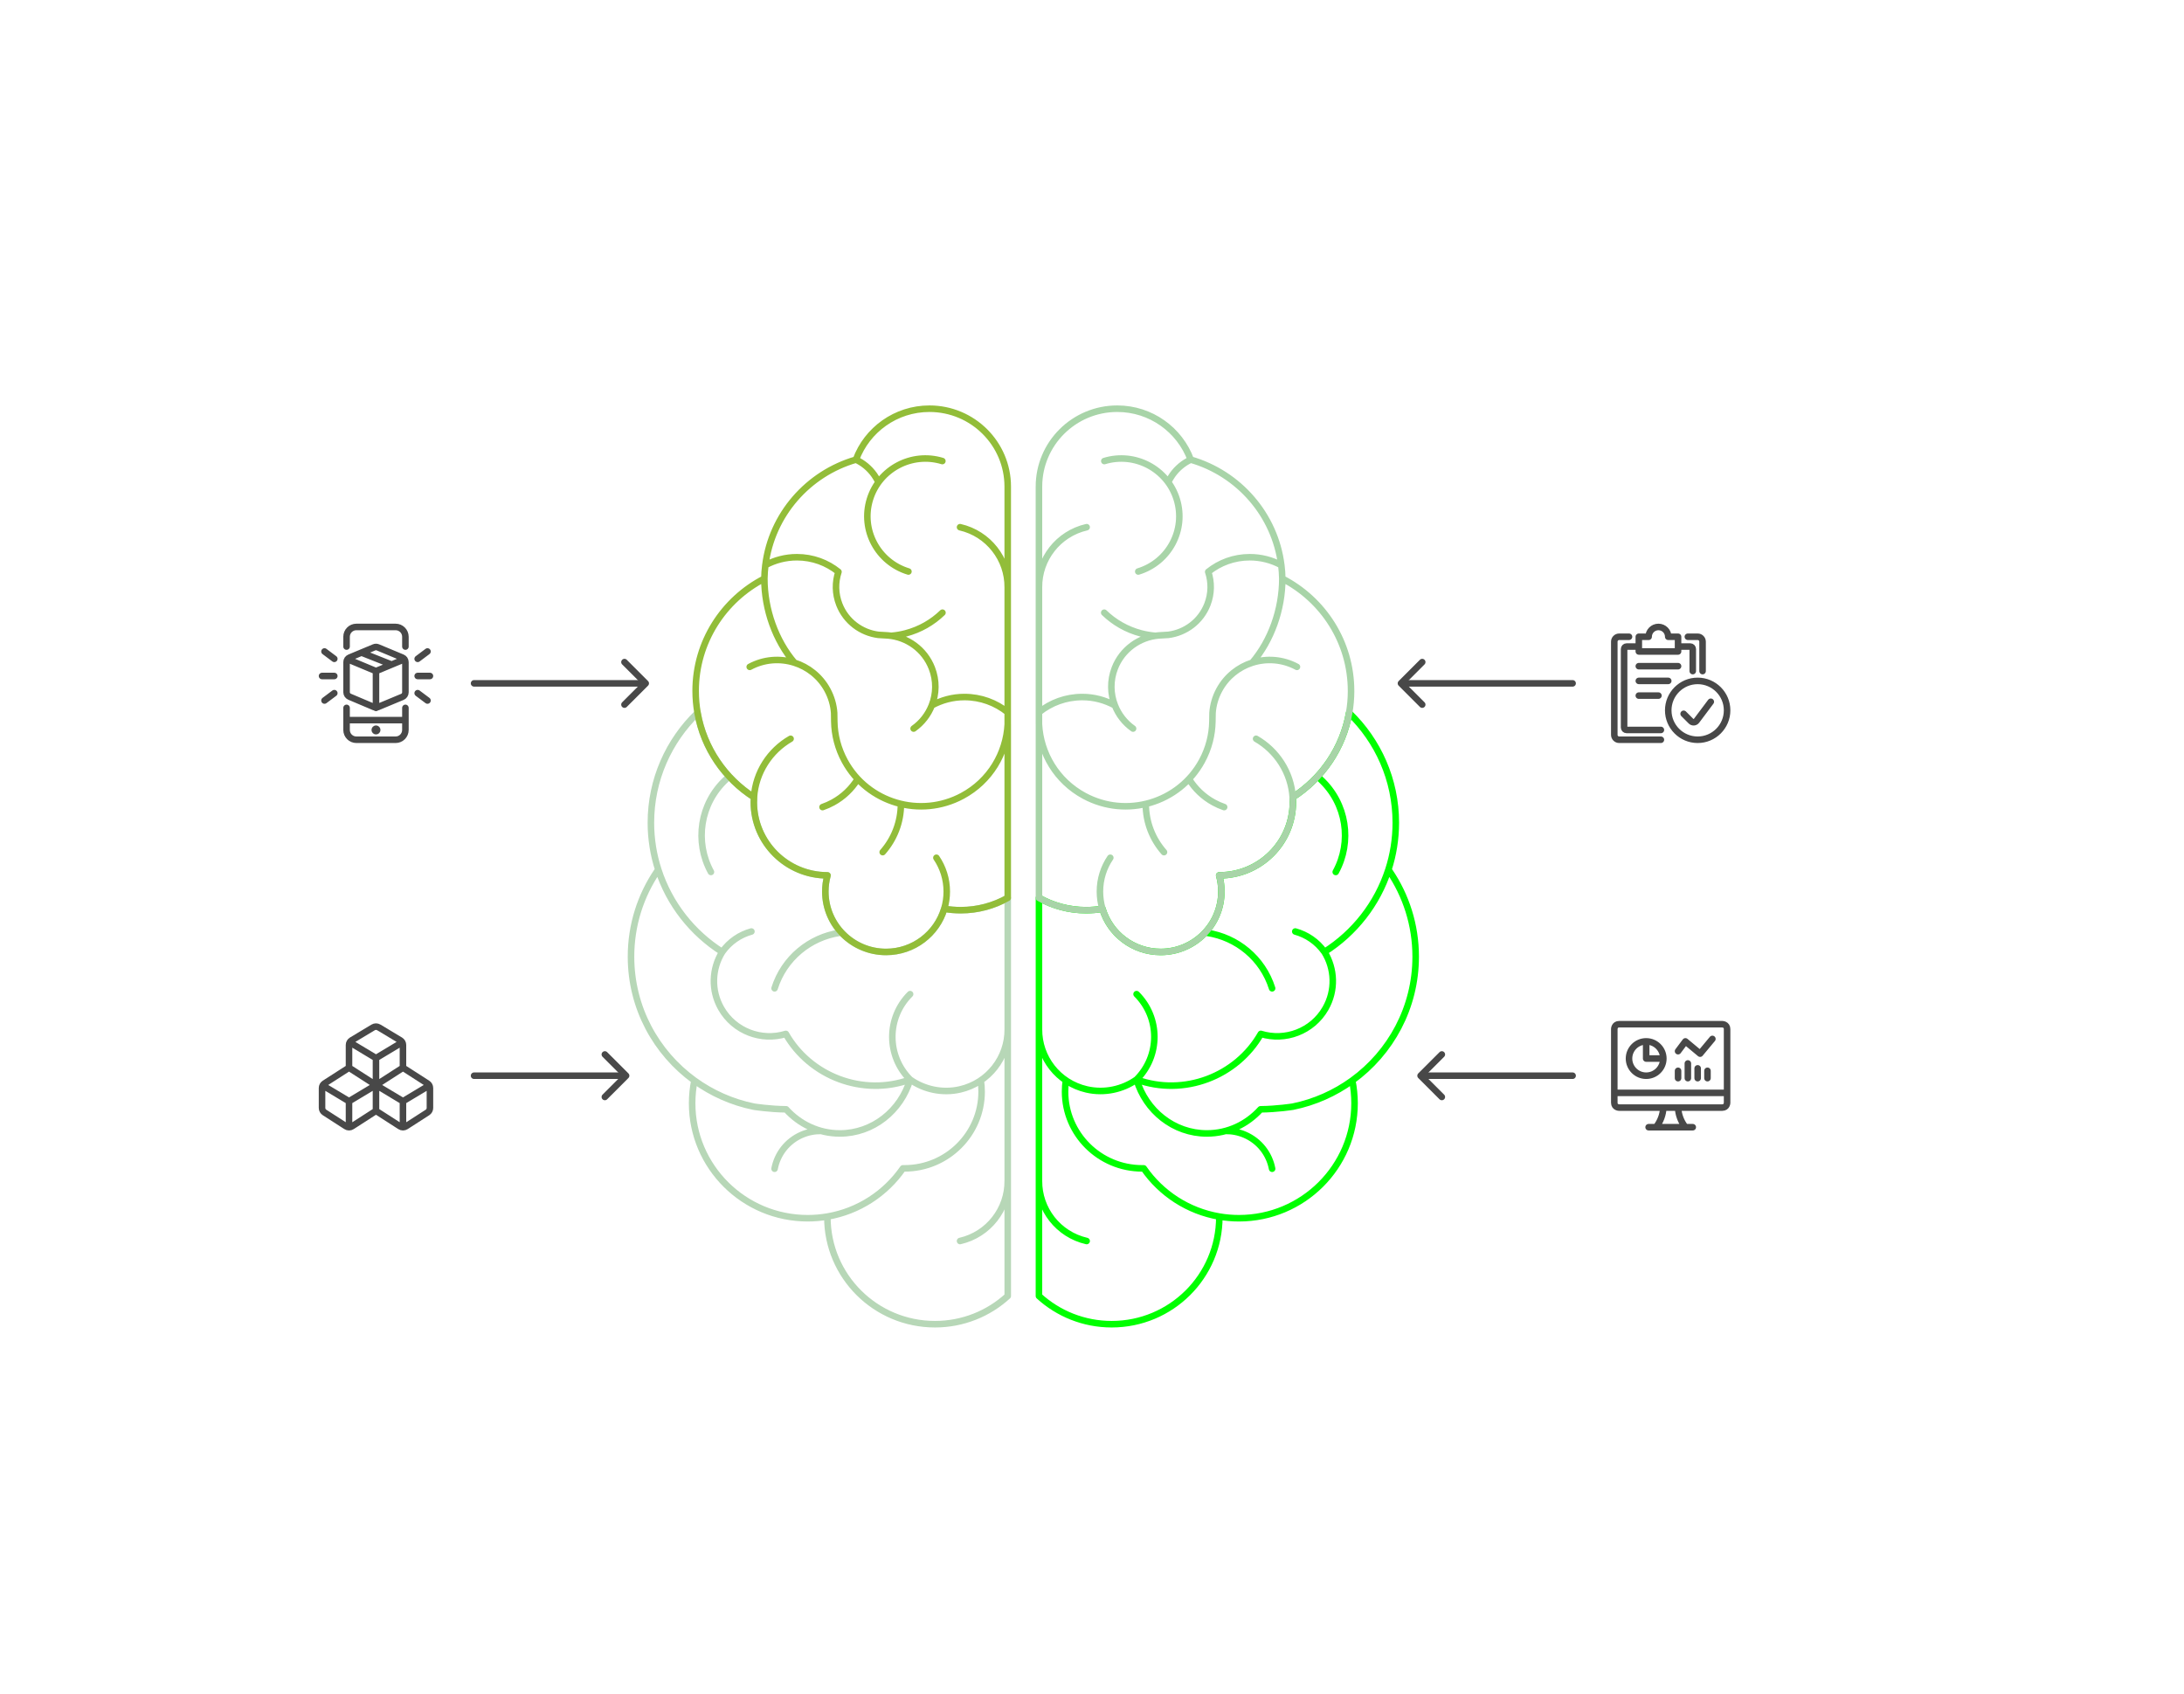 <?xml version="1.0" encoding="utf-8" standalone="yes"?>
<!DOCTYPE svg PUBLIC "-//W3C//DTD SVG 1.1//EN" "http://www.w3.org/Graphics/SVG/1.1/DTD/svg11.dtd">
<svg width="668" height="518" viewBox="0 0 668 518" style="fill:none;stroke:none;fill-rule:evenodd;clip-rule:evenodd;stroke-linecap:round;stroke-linejoin:round;stroke-miterlimit:1.5;" version="1.1" xmlns="http://www.w3.org/2000/svg" xmlns:xlink="http://www.w3.org/1999/xlink"><g id="items" style="isolation: isolate"><g id="blend" style="mix-blend-mode: normal"><g id="g-root-4.cu_sy_8xicyg8paf-fill" data-item-order="-94074" transform="translate(307.774, 208.037)"></g><g id="g-root-4.line_sy_8xicyg8pag-fill" data-item-order="-94069" transform="translate(423, 319)"></g><g id="g-root-3.cu_sy_1uljhd0yg8pvl-fill" data-item-order="-94066" transform="translate(183, 208.042)"></g><g id="g-root-3.line_sy_1uljhd0yg8pvm-fill" data-item-order="-94061" transform="translate(135, 319)"></g><g id="g-root-2.cu_sy_1lqiy78yg8nij-fill" data-item-order="-94058" transform="translate(307.775, 115)"></g><g id="g-root-2.line_sy_1lqiy78yg8nik-fill" data-item-order="-94053" transform="translate(417, 199)"></g><g id="g-root-1.cu_sy_1hapg2syg8oat-fill" data-item-order="-94050" transform="translate(202.771, 115)"></g><g id="g-root-1.line_sy_1hapg2syg8oau-fill" data-item-order="-94045" transform="translate(135, 199)"></g><g id="g-root-arri_vccko4yge9s0-fill" data-item-order="0" transform="translate(87, 181)"></g><g id="g-root-chec_magwpwyg32ti-fill" data-item-order="0" transform="translate(483, 181)"></g><g id="g-root-1_detwh0yfultz-fill" data-item-order="0" transform="translate(87, 301)"></g><g id="g-root-desk_90vtlwyg1oga-fill" data-item-order="0" transform="translate(483, 301)"></g><g id="g-root-4.cu_sy_8xicyg8paf-stroke" data-item-order="-94074" transform="translate(307.774, 208.037)"><g id="4.cu_sy_8xicyg8paf-stroke" fill="none" stroke-linecap="round" stroke-linejoin="round" stroke-miterlimit="4" stroke="#00ff00" stroke-width="2"><g><path d="M 77.87 108.177C 85.304 110.464 93.6 107.414 97.626 100.414C 100.83 94.841 100.496 88.217 97.33 83.114C 106.494 77.308 113.497 68.429 116.888 57.939C 118.349 53.415 119.146 48.594 119.146 43.586C 119.146 30.412 113.677 18.51 104.875 10C 102.97 20.814 96.547 30.078 87.615 35.801C 87.647 36.297 87.664 36.795 87.664 37.299C 87.664 49.66 77.593 59.681 65.171 59.681L 65.129 59.693C 65.566 61.265 65.798 62.92 65.798 64.63C 65.798 74.837 57.482 83.109 47.227 83.109C 38.812 83.109 31.706 77.541 29.423 69.908L 29.413 69.908C 27.787 70.19 26.113 70.335 24.405 70.335C 19.17 70.335 14.258 68.967 10.005 66.572L 10.005 106.785C 9.941 115.361 15.843 123.14 24.59 125.151C 30.04 126.406 35.631 125.124 39.861 122.142C 54.402 127.401 70.475 121.121 77.872 108.173L 77.87 108.177ZM 117.189 58.374C 117.09 58.227 116.987 58.084 116.886 57.939C 113.494 68.429 106.492 77.305 97.327 83.114C 100.496 88.217 100.83 94.841 97.623 100.414C 93.598 107.416 85.302 110.466 77.867 108.177C 70.47 121.126 54.397 127.403 39.856 122.147C 42.68 131.687 51.24 138.62 61.362 138.62C 67.839 138.62 73.674 135.781 77.779 131.24C 82.829 131.19 87.652 130.429 87.652 130.429C 94.338 129.068 100.509 126.293 105.835 122.435C 117.586 113.922 125.226 100.127 125.226 84.555C 125.226 74.856 122.264 65.848 117.189 58.374ZM 24.588 125.156C 30.038 126.411 35.628 125.129 39.859 122.147C 42.683 131.687 51.243 138.62 61.365 138.62C 67.841 138.62 73.676 135.781 77.781 131.24C 82.831 131.19 87.654 130.429 87.654 130.429C 94.341 129.068 100.511 126.293 105.838 122.435C 106.289 124.679 106.529 127.003 106.529 129.38C 106.529 148.803 90.705 164.551 71.183 164.551C 69.132 164.551 67.123 164.374 65.168 164.042C 65.168 164.099 65.168 164.153 65.168 164.207C 65.168 182.298 50.43 196.963 32.249 196.963C 23.672 196.963 15.86 193.696 10.001 188.347L 10.001 106.79C 9.936 115.366 15.838 123.144 24.585 125.156L 24.588 125.156ZM 100.775 58.651C 105.813 49.471 104.169 37.724 96.108 30.287M 81.316 94.235C 78.401 84.975 70.492 78.646 61.461 77.263M 39.859 122.147C 47.111 114.931 47.111 103.228 39.859 96.013M 88.399 76.858C 91.887 77.818 95.074 79.94 97.32 83.114M 65.166 164.042C 55.599 162.409 47.343 156.949 42.051 149.304C 42.051 149.304 42.048 149.299 42.046 149.296C 41.89 149.299 41.732 149.301 41.577 149.301C 28.547 149.301 17.985 138.792 17.985 125.826C 17.985 124.662 18.072 123.515 18.235 122.395M 10.003 153.155C 9.939 161.731 15.84 169.509 24.588 171.521M 67.098 137.854C 69.063 137.822 71.065 138.195 72.985 139.023C 77.49 140.966 80.474 144.949 81.316 149.417"></path></g></g></g><g id="g-root-4.line_sy_8xicyg8pag-stroke" data-item-order="-94069" transform="translate(423, 319)"><g id="4.line_sy_8xicyg8pag-stroke" fill="none" stroke-linecap="round" stroke-linejoin="round" stroke-miterlimit="4" stroke="#484848" stroke-width="2"><g><path d="M 58 10L 12 10"></path><path d="M 18 3.5L 11.5 10L 18 16.5" stroke-dasharray="none"></path></g></g></g><g id="g-root-3.cu_sy_1uljhd0yg8pvl-stroke" data-item-order="-94066" transform="translate(183, 208.042)"><g id="3.cu_sy_1uljhd0yg8pvl-stroke" fill="none" stroke-linecap="round" stroke-linejoin="round" stroke-miterlimit="4" stroke="#b7d7b7" stroke-width="2"><g><path d="M 110.825 70.335C 109.117 70.335 107.444 70.19 105.817 69.91L 105.808 69.91C 103.524 77.541 96.418 83.109 88.004 83.109C 77.746 83.109 69.433 74.834 69.433 64.63C 69.433 62.92 69.667 61.265 70.102 59.693L 70.06 59.681C 57.637 59.681 47.567 49.66 47.567 37.299C 47.567 36.795 47.584 36.297 47.616 35.801C 38.684 30.078 32.261 20.811 30.356 10C 21.554 18.508 16.084 30.41 16.084 43.586C 16.084 48.594 16.879 53.415 18.343 57.939C 21.734 68.429 28.736 77.305 37.901 83.114C 34.732 88.217 34.399 94.841 37.605 100.414C 41.631 107.416 49.926 110.466 57.361 108.177C 64.758 121.126 80.831 127.403 95.372 122.147C 99.602 125.129 105.193 126.411 110.643 125.156C 119.39 123.142 125.292 115.364 125.228 106.79L 125.228 66.577C 120.977 68.972 116.063 70.34 110.828 70.34L 110.825 70.335ZM 110.64 125.151C 105.19 126.406 99.6 125.124 95.369 122.143C 92.546 131.682 83.986 138.615 73.863 138.615C 67.387 138.615 61.552 135.776 57.447 131.235C 52.397 131.186 47.574 130.424 47.574 130.424C 40.888 129.064 34.717 126.288 29.391 122.43C 28.939 124.675 28.699 126.998 28.699 129.376C 28.699 148.798 44.523 164.546 64.045 164.546C 66.096 164.546 68.105 164.369 70.06 164.038C 70.06 164.094 70.06 164.148 70.06 164.202C 70.06 182.293 84.798 196.958 102.979 196.958C 111.556 196.958 119.368 193.692 125.228 188.342L 125.228 106.785C 125.292 115.361 119.39 123.14 110.643 125.151L 110.64 125.151ZM 57.358 108.173C 49.924 110.459 41.628 107.409 37.602 100.409C 34.399 94.836 34.732 88.212 37.899 83.109C 28.734 77.303 21.732 68.424 18.34 57.934C 18.239 58.079 18.135 58.222 18.037 58.369C 12.962 65.843 10 74.852 10 84.55C 10 100.122 17.639 113.917 29.391 122.43C 34.717 126.288 40.888 129.061 47.574 130.424C 47.574 130.424 52.397 131.186 57.447 131.235C 61.552 135.778 67.387 138.615 73.863 138.615C 83.986 138.615 92.546 131.682 95.369 122.143C 80.829 127.401 64.756 121.121 57.358 108.173ZM 34.451 58.647C 29.413 49.466 31.057 37.719 39.118 30.282M 53.913 94.23C 56.828 84.97 64.736 78.641 73.767 77.258M 46.826 76.853C 43.339 77.813 40.152 79.936 37.906 83.109M 95.367 122.142C 88.115 114.927 88.115 103.224 95.367 96.008M 70.06 164.038C 79.627 162.404 87.883 156.945 93.175 149.299C 93.175 149.299 93.177 149.294 93.18 149.292C 93.335 149.294 93.493 149.296 93.649 149.296C 106.679 149.296 117.24 138.787 117.24 125.822C 117.24 124.658 117.154 123.511 116.991 122.391M 125.223 153.15C 125.287 161.726 119.385 169.505 110.638 171.516M 68.127 137.849C 66.163 137.817 64.161 138.19 62.24 139.018C 57.736 140.961 54.752 144.944 53.91 149.412"></path></g></g></g><g id="g-root-3.line_sy_1uljhd0yg8pvm-stroke" data-item-order="-94061" transform="translate(135, 319)"><g id="3.line_sy_1uljhd0yg8pvm-stroke" fill="none" stroke-linecap="round" stroke-linejoin="round" stroke-miterlimit="4" stroke="#484848" stroke-width="2"><g><path d="M 10 10L 56 10"></path><path d="M 50 16.5L 56.5 10L 50 3.5" stroke-dasharray="none"></path></g></g></g><g id="g-root-2.cu_sy_1lqiy78yg8nij-stroke" data-item-order="-94058" transform="translate(307.775, 115)"><g id="2.cu_sy_1lqiy78yg8nij-stroke" fill="none" stroke-linecap="round" stroke-linejoin="round" stroke-miterlimit="4" stroke="#a8d4a8" stroke-width="2"><g><path d="M 23.864 128.405C 36.748 135.354 52.856 130.594 59.839 117.773C 61.942 113.912 62.978 109.759 63.048 105.653L 63.09 103.039C 63.26 100.637 63.939 98.233 65.165 95.978C 67.412 91.852 71.089 88.993 75.253 87.675C 80.984 80.94 84.43 71.477 84.43 61.962C 84.403 60.577 84.302 59.209 84.134 57.861C 81.268 56.311 77.968 55.424 74.478 55.424C 69.658 55.424 65.247 57.097 61.772 59.897C 62.816 63.036 62.813 66.54 61.517 69.863C 59.481 75.087 54.786 78.501 49.569 79.169L 46.592 79.346C 40.774 79.847 35.462 83.551 33.209 89.332C 31.718 93.156 31.834 97.204 33.226 100.743C 30.24 99.129 26.888 98.186 23.25 98.186C 18.229 98.186 13.618 99.933 10 102.85L 10 106.505C 10.454 115.398 15.418 123.852 23.862 128.405L 23.864 128.405ZM 61.772 59.894C 62.816 63.033 62.813 66.538 61.517 69.861C 59.481 75.085 54.786 78.499 49.569 79.167L 46.592 79.344C 40.774 79.845 35.462 83.548 33.209 89.33C 31.718 93.154 31.834 97.201 33.226 100.741C 30.24 99.127 26.888 98.184 23.25 98.184C 18.229 98.184 13.618 99.93 10 102.848L 10 33.828C 10 20.667 20.722 10 33.947 10C 44.257 10 53.046 16.484 56.42 25.579C 71.094 29.81 82.189 42.42 84.131 57.861C 81.266 56.311 77.966 55.424 74.476 55.424C 69.655 55.424 65.244 57.097 61.769 59.897L 61.772 59.894ZM 105.457 96.315C 105.457 81.358 96.919 68.387 84.432 61.96C 84.432 71.477 80.987 80.938 75.255 87.674C 71.092 88.993 67.414 91.855 65.168 95.978C 63.939 98.233 63.262 100.637 63.092 103.039L 63.05 105.653C 62.981 109.759 61.944 113.912 59.841 117.773C 52.859 130.594 36.751 135.353 23.867 128.405C 15.423 123.852 10.459 115.398 10.005 106.505L 10.005 159.614C 14.255 162.009 19.169 163.377 24.405 163.377C 26.113 163.377 27.786 163.232 29.413 162.952L 29.423 162.952C 31.706 170.583 38.812 176.151 47.226 176.151C 57.484 176.151 65.797 167.876 65.797 157.671C 65.797 155.962 65.563 154.307 65.128 152.735L 65.17 152.722C 77.593 152.722 87.663 142.702 87.663 130.341C 87.663 129.837 87.614 128.842 87.614 128.842C 96.547 123.12 102.969 113.853 104.874 103.042C 105.259 100.858 105.462 98.611 105.462 96.32L 105.457 96.315ZM 33.229 100.743C 34.332 103.548 36.237 106.033 38.785 107.831M 10.002 64.605C 9.938 56.028 15.84 48.25 24.587 46.239M 40.374 59.794C 49.749 56.94 55.026 47.066 52.158 37.736C 49.29 28.408 39.367 23.157 29.993 26.011M 56.423 25.579C 54.253 26.598 52.311 28.172 50.827 30.262C 50.344 30.945 49.929 31.653 49.581 32.382M 29.963 72.386C 32.999 75.328 36.817 77.556 41.208 78.705C 42.64 79.081 44.077 79.326 45.503 79.449M 76.413 110.95C 82.727 114.585 87.103 121.187 87.611 128.84M 48.245 145.62C 44.775 141.68 42.672 136.52 42.672 130.871M 75.253 87.674C 79.634 86.287 84.553 86.608 88.915 88.959M 55.934 123.326C 57.719 126.207 60.256 128.683 63.447 130.431C 64.489 131.001 65.558 131.473 66.646 131.846M 31.822 147.339C 29.82 150.289 28.65 153.845 28.65 157.671C 28.65 159.506 28.919 161.277 29.418 162.949"></path></g></g></g><g id="g-root-2.line_sy_1lqiy78yg8nik-stroke" data-item-order="-94053" transform="translate(417, 199)"><g id="2.line_sy_1lqiy78yg8nik-stroke" fill="none" stroke-linecap="round" stroke-linejoin="round" stroke-miterlimit="4" stroke="#484848" stroke-width="2"><g><path d="M 64 10L 12 10"></path><path d="M 18 3.5L 11.5 10L 18 16.5" stroke-dasharray="none"></path></g></g></g><g id="g-root-1.cu_sy_1hapg2syg8oat-stroke" data-item-order="-94050" transform="translate(202.771, 115)"><g id="1.cu_sy_1hapg2syg8oat-stroke" fill="none" stroke-linecap="round" stroke-linejoin="round" stroke-miterlimit="4" stroke="#92bd39" stroke-width="2"><g><path d="M 53.683 59.894C 52.639 63.033 52.641 66.538 53.937 69.861C 55.974 75.085 60.668 78.499 65.886 79.167L 68.863 79.344C 74.68 79.845 79.992 83.548 82.246 89.33C 83.736 93.154 83.62 97.201 82.228 100.741C 85.215 99.127 88.567 98.184 92.205 98.184C 97.225 98.184 101.836 99.93 105.454 102.848L 105.454 33.828C 105.454 20.667 94.732 10 81.508 10C 71.198 10 62.408 16.484 59.034 25.579C 44.36 29.81 33.266 42.42 31.323 57.861C 34.189 56.311 37.489 55.424 40.979 55.424C 45.799 55.424 50.21 57.097 53.685 59.897L 53.683 59.894ZM 40.201 87.675C 44.365 88.993 48.043 91.855 50.289 95.978C 51.518 98.233 52.195 100.637 52.365 103.039L 52.407 105.653C 52.476 109.759 53.51 113.912 55.616 117.773C 62.598 130.594 78.706 135.354 91.59 128.405C 100.034 123.852 104.998 115.398 105.452 106.505L 105.452 102.85C 101.833 99.933 97.223 98.186 92.202 98.186C 88.567 98.186 85.212 99.129 82.226 100.743C 83.618 97.204 83.731 93.154 82.243 89.332C 79.99 83.551 74.678 79.847 68.86 79.346L 65.883 79.169C 60.666 78.501 55.971 75.087 53.935 69.863C 52.639 66.54 52.636 63.036 53.68 59.897C 50.205 57.097 45.794 55.424 40.974 55.424C 37.484 55.424 34.184 56.313 31.318 57.861C 31.148 59.207 31.049 60.575 31.022 61.962C 31.022 71.479 34.468 80.94 40.199 87.677L 40.201 87.675ZM 91.59 128.405C 78.706 135.353 62.598 130.594 55.616 117.773C 53.513 113.912 52.476 109.759 52.407 105.653L 52.365 103.039C 52.195 100.637 51.516 98.233 50.289 95.978C 48.043 91.852 44.365 88.993 40.202 87.674C 34.47 80.94 31.024 71.477 31.024 61.962C 18.535 68.39 10 81.362 10 96.317C 10 98.611 10.202 100.856 10.587 103.039C 12.493 113.853 18.915 123.117 27.848 128.84C 27.848 128.84 27.799 129.835 27.799 130.338C 27.799 142.699 37.869 152.72 50.292 152.72L 50.334 152.732C 49.897 154.304 49.665 155.959 49.665 157.669C 49.665 167.876 57.98 176.148 68.236 176.148C 76.65 176.148 83.756 170.58 86.039 162.947L 86.049 162.947C 87.676 163.229 89.349 163.374 91.057 163.374C 96.292 163.374 101.204 162.006 105.457 159.612L 105.457 106.502C 105.003 115.396 100.039 123.849 91.595 128.403L 91.59 128.405ZM 105.452 64.605C 105.516 56.028 99.615 48.25 90.867 46.239M 75.08 59.794C 65.706 56.94 60.429 47.066 63.297 37.736C 66.165 28.408 76.087 23.157 85.462 26.011M 59.032 25.579C 61.201 26.598 63.144 28.172 64.627 30.262C 65.111 30.945 65.526 31.653 65.874 32.382M 85.491 72.386C 82.455 75.328 78.637 77.556 74.246 78.705C 72.814 79.081 71.378 79.326 69.951 79.449M 82.226 100.743C 81.123 103.548 79.217 106.033 76.67 107.831M 39.041 110.95C 32.728 114.585 28.351 121.187 27.843 128.84M 67.209 145.62C 70.679 141.68 72.782 136.52 72.782 130.871M 40.201 87.675C 35.82 86.287 30.901 86.609 26.54 88.959M 59.52 123.326C 57.736 126.207 55.199 128.683 52.007 130.431C 50.965 131.001 49.897 131.473 48.808 131.846M 83.635 147.339C 85.637 150.289 86.807 153.845 86.807 157.671C 86.807 159.506 86.538 161.277 86.039 162.949"></path></g></g></g><g id="g-root-1.line_sy_1hapg2syg8oau-stroke" data-item-order="-94045" transform="translate(135, 199)"><g id="1.line_sy_1hapg2syg8oau-stroke" fill="none" stroke-linecap="round" stroke-linejoin="round" stroke-miterlimit="4" stroke="#484848" stroke-width="2"><g><path d="M 10 10L 62 10"></path><path d="M 56 16.5L 62.5 10L 56 3.5" stroke-dasharray="none"></path></g></g></g><g id="g-root-arri_vccko4yge9s0-stroke" data-item-order="0" transform="translate(87, 181)"><g id="arri_vccko4yge9s0-stroke" fill="none" stroke-linecap="round" stroke-linejoin="round" stroke-miterlimit="4" stroke="#484848" stroke-width="2"><g><path d="M 28 41.875L 28 41.875C 28.207 41.875 28.375 42.043 28.375 42.25L 28.375 42.25C 28.375 42.457 28.207 42.625 28 42.625L 28 42.625C 27.793 42.625 27.625 42.457 27.625 42.25L 27.625 42.25C 27.625 42.043 27.793 41.875 28 41.875M 37 39.25L 19 39.25M 15.25 20.5L 12.25 18.25M 15.25 31L 12.25 33.25M 40.75 20.5L 43.75 18.25M 40.75 31L 43.75 33.25M 11.5 25.75L 15.25 25.75M 40.75 25.75L 44.5 25.75M 37 21.5C 37 20.895 36.636 20.349 36.077 20.116L 28.577 16.99C 28.208 16.837 27.792 16.837 27.423 16.99L 19.923 20.116C 19.364 20.349 19 20.895 19 21.5L 19 30.7C 19 31.303 19.361 31.847 19.916 32.082L 27.416 35.256C 27.788 35.411 28.206 35.411 28.577 35.256L 36.077 32.131C 36.635 31.898 36.999 31.354 37 30.75ZM 19.286 20.619L 28 24.25L 36.714 20.619M 23.566 18.598L 32.784 22.256M 28 24.25L 28 35.5M 37 35.5L 37 42.25C 37 43.907 35.657 45.25 34 45.25L 22 45.25C 20.343 45.25 19 43.907 19 42.25L 19 35.5M 19 16.75L 19 13.75C 19 12.093 20.343 10.75 22 10.75L 34 10.75C 35.657 10.75 37 12.093 37 13.75L 37 16.75"></path></g></g></g><g id="g-root-chec_magwpwyg32ti-stroke" data-item-order="0" transform="translate(483, 181)"><g id="chec_magwpwyg32ti-stroke" fill="none" stroke-linecap="round" stroke-linejoin="round" stroke-miterlimit="4" stroke="#484848" stroke-width="2"><g><path d="M 25 45.25L 12.25 45.25C 11.422 45.25 10.75 44.578 10.75 43.75L 10.75 15.25C 10.75 14.422 11.422 13.75 12.25 13.75L 15.25 13.75M 33.25 13.75L 36.25 13.75C 37.078 13.75 37.75 14.422 37.75 15.25L 37.75 24.25M 27.25 13.75C 27.25 12.093 25.907 10.75 24.25 10.75C 22.593 10.75 21.25 12.093 21.25 13.75L 18.25 13.75L 18.25 18.25L 30.25 18.25L 30.25 13.75ZM 34.75 24.25L 34.75 17.5C 34.75 17.086 34.414 16.75 34 16.75L 30.25 16.75M 18.25 16.75L 14.5 16.75C 14.086 16.75 13.75 17.086 13.75 17.5L 13.75 41.5C 13.75 41.914 14.086 42.25 14.5 42.25L 25 42.25M 18.25 22.748L 30.25 22.748M 18.25 27.248L 27.25 27.248M 18.25 31.748L 24.25 31.748M 27.25 36.249C 27.25 41.219 31.279 45.249 36.25 45.249C 41.221 45.249 45.25 41.219 45.25 36.249C 45.25 31.278 41.221 27.249 36.25 27.249C 31.279 27.249 27.25 31.278 27.25 36.249ZM 40.261 33.633L 35.904 39.444C 35.708 39.704 35.409 39.867 35.083 39.89C 34.758 39.913 34.439 39.794 34.209 39.563L 31.959 37.313"></path></g></g></g><g id="g-root-1_detwh0yfultz-stroke" data-item-order="0" transform="translate(87, 301)"><g id="1_detwh0yfultz-stroke" fill="none" stroke-linecap="round" stroke-linejoin="round" stroke-miterlimit="4" stroke="#484848" stroke-width="2"><g><path d="M 35.449 17.18C 35.946 17.479 36.25 18.017 36.25 18.596L 36.25 25.555L 28 30.862L 19.75 25.555L 19.75 18.596C 19.75 18.017 20.054 17.479 20.551 17.18L 27.151 13.22C 27.674 12.907 28.326 12.907 28.849 13.22ZM 28 22.612L 28 30.862M 36.25 35.812L 28 30.862L 36.25 25.555L 43.75 30.375C 44.219 30.68 44.502 31.202 44.5 31.762L 44.5 37.855C 44.502 38.415 44.219 38.937 43.75 39.242L 37.15 43.488C 36.606 43.837 35.909 43.837 35.365 43.488L 28 38.755L 28 30.862M 36.25 35.812L 36.25 43.75M 28 30.862L 28 38.755L 20.65 43.488C 20.106 43.837 19.409 43.837 18.865 43.488L 12.265 39.242C 11.79 38.941 11.502 38.418 11.5 37.855L 11.5 31.762C 11.498 31.202 11.781 30.68 12.25 30.375L 19.75 25.555L 28 30.862L 19.75 35.812M 19.75 35.812L 11.697 30.981M 19.75 35.812L 19.75 43.75M 28 22.612L 19.962 17.788M 36.038 17.788L 28 22.612M 44.303 30.981L 36.25 35.812"></path></g></g></g><g id="g-root-desk_90vtlwyg1oga-stroke" data-item-order="0" transform="translate(483, 301)"><g id="desk_90vtlwyg1oga-stroke" fill="none" stroke-linecap="round" stroke-linejoin="round" stroke-miterlimit="4" stroke="#484848" stroke-width="2"><g><path d="M 15.25 22.75C 15.25 25.649 17.601 28 20.5 28C 23.399 28 25.75 25.649 25.75 22.75C 25.75 19.851 23.399 17.5 20.5 17.5C 17.601 17.5 15.25 19.851 15.25 22.75M 20.5 17.5L 20.5 22.75L 25.75 22.75M 23.5 43.75C 24.859 42.034 25.646 39.936 25.75 37.75M 32.5 43.75C 31.141 42.034 30.354 39.936 30.25 37.75M 21.249 43.75L 34.749 43.75M 10.75 33.25L 45.25 33.25M 12.25 12.25L 43.75 12.25C 43.75 12.25 45.25 12.25 45.25 13.75L 45.25 36.25C 45.25 36.25 45.25 37.75 43.75 37.75L 12.25 37.75C 12.25 37.75 10.75 37.75 10.75 36.25L 10.75 13.75C 10.75 13.75 10.75 12.25 12.25 12.25M 30.25 20.5L 32.5 17.5L 37 21.25L 40.75 16.75M 39.25 28.75L 39.25 26.5M 36.25 28.75L 36.25 25.75M 33.25 28.75L 33.25 24.25M 30.25 28.75L 30.25 26.5"></path></g></g></g></g></g></svg>